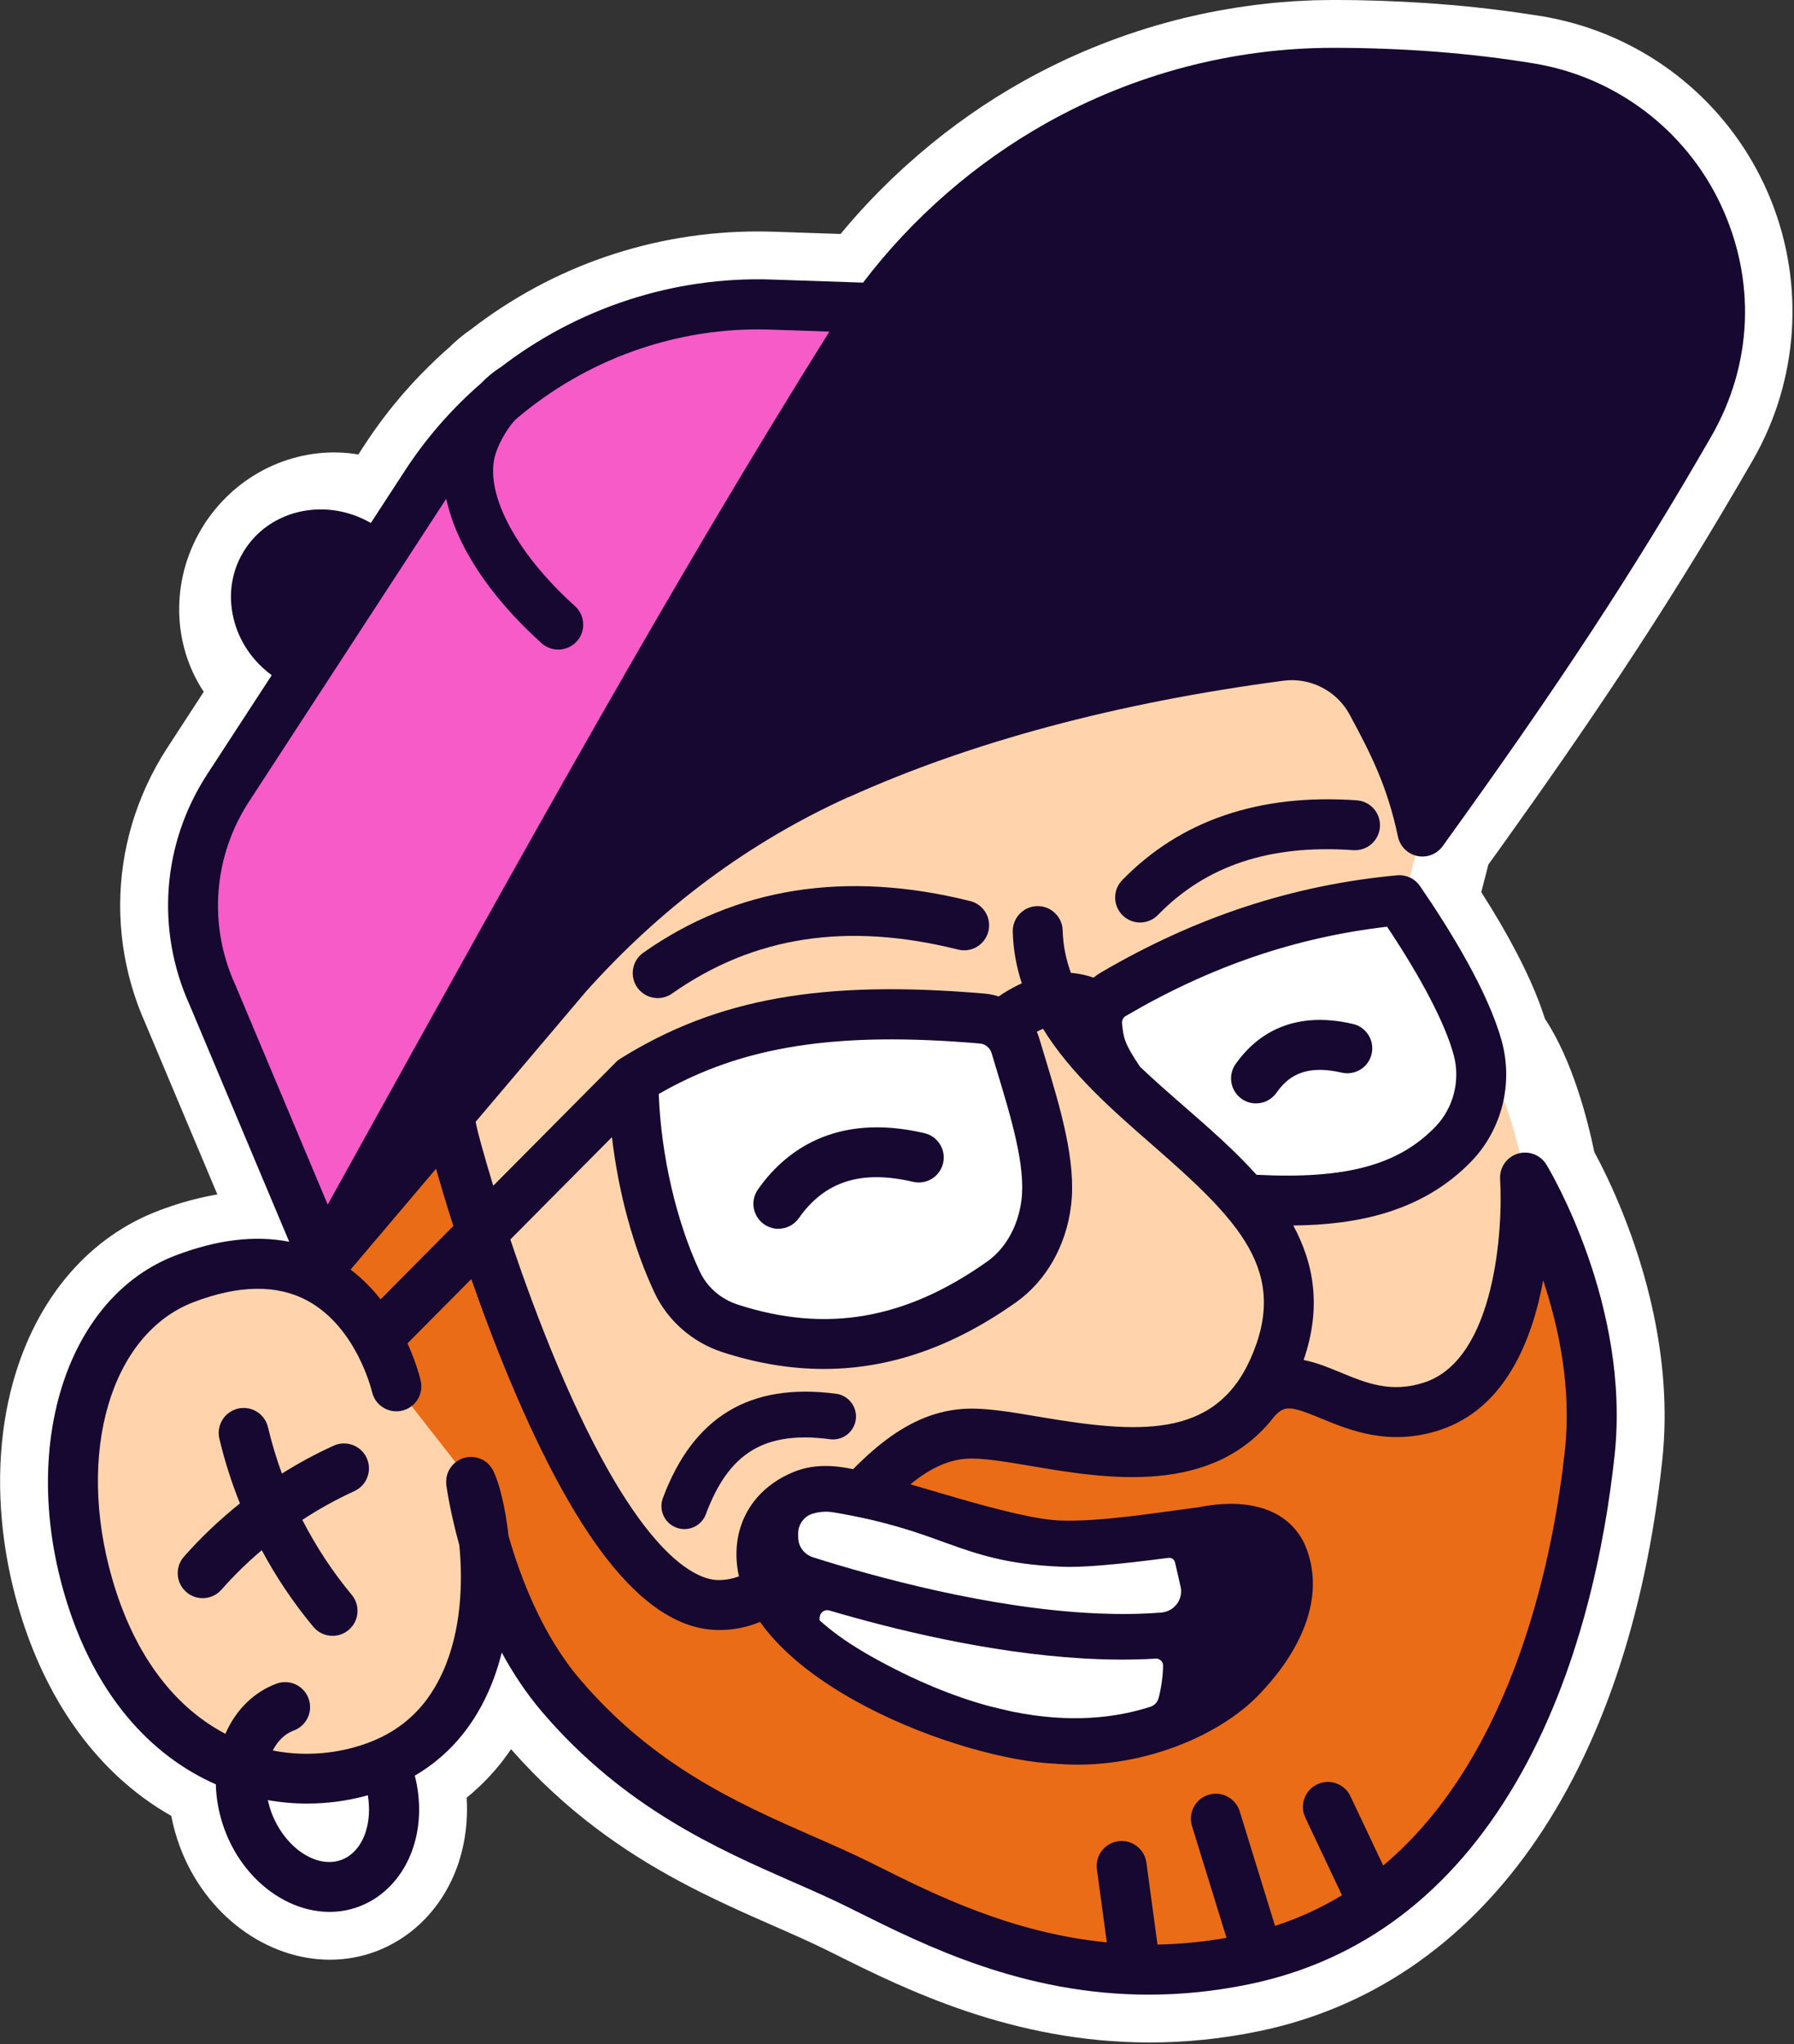 <svg width="431" height="491" viewBox="0 0 431 491" fill="none" xmlns="http://www.w3.org/2000/svg">
<rect x="0" y="0" width="431" height="491" fill="#333333" stroke="none"/>
<g clip-path="url(#clip0_65_13505)">
<path d="M371.19 244.82C371.19 244.82 371.17 244.77 371.17 244.74C371.09 244.48 371 244.21 370.91 243.95C370.71 243.33 370.49 242.7 370.26 242.06C370.22 241.94 370.18 241.83 370.13 241.71C367.24 233.81 362.47 224.63 355.87 214.3L357.58 207.67C358.81 205.96 360.03 204.26 361.23 202.59C382.54 172.81 398.05 149.4 412.85 124.61C415.62 119.98 418.35 115.32 421.08 110.59C432.08 91.49 433.63 68.44 425.48 48.11C424.94 46.75 424.35 45.41 423.72 44.08C414.49 24.59 397.04 10.37 376.34 5.14C374.4 4.65 372.43 4.23 370.44 3.9C369.34 3.72 368.22 3.56 367.11 3.39C359.13 2.17 350.85 1.28 342.32 0.72C335.14 0.25 327.81 -0.01 320.33 -0.01H320.27C319.64 -0.01 319.01 0.01 318.37 0.02C317.44 0.03 316.51 0.04 315.58 0.07C314.94 0.09 314.3 0.13 313.67 0.16C312.73 0.2 311.8 0.24 310.86 0.3C310.2 0.34 309.54 0.4 308.87 0.45C307.97 0.52 307.07 0.58 306.17 0.67C305.46 0.74 304.76 0.82 304.05 0.9C303.21 0.99 302.37 1.08 301.53 1.19C300.76 1.29 299.99 1.4 299.23 1.51C298.48 1.62 297.72 1.72 296.97 1.84C296.11 1.97 295.26 2.12 294.41 2.27C293.77 2.38 293.13 2.49 292.49 2.61C291.53 2.79 290.56 2.98 289.6 3.18C289.11 3.28 288.62 3.39 288.13 3.49C287.03 3.73 285.94 3.98 284.84 4.24C284.53 4.32 284.22 4.39 283.91 4.47C282.65 4.78 281.38 5.11 280.13 5.46C280.05 5.48 279.98 5.5 279.9 5.52C268.07 8.79 256.6 13.48 245.8 19.53C236.98 24.47 228.68 30.29 221.01 36.85C220.87 36.97 220.73 37.1 220.59 37.22C219.61 38.07 218.63 38.92 217.66 39.79C217.32 40.1 216.98 40.42 216.64 40.73C215.87 41.44 215.1 42.14 214.35 42.86C213.71 43.47 213.08 44.1 212.45 44.73C212 45.18 211.53 45.62 211.08 46.08C207.9 49.31 204.85 52.68 201.94 56.2L185.82 55.66C184.61 55.62 183.41 55.61 182.2 55.6C182.16 55.6 182.11 55.6 182.07 55.6C156.97 55.59 132.75 63.89 112.97 79.26C112.65 79.48 112.33 79.69 112.01 79.93C111.75 80.12 111.5 80.33 111.24 80.53C110.96 80.75 110.68 80.96 110.41 81.19C109.93 81.59 109.46 82 109.01 82.41C108.99 82.43 108.96 82.45 108.94 82.48C108.62 82.78 108.3 83.08 107.99 83.39C105.67 85.41 103.45 87.54 101.3 89.74C101.3 89.74 101.3 89.74 101.29 89.75C100.51 90.55 99.75 91.35 99 92.17C98.78 92.41 98.57 92.65 98.35 92.89C97.79 93.51 97.24 94.13 96.69 94.76C96.25 95.27 95.82 95.79 95.39 96.31C95.06 96.71 94.73 97.1 94.4 97.5C93.72 98.34 93.05 99.19 92.4 100.06C92.32 100.17 92.23 100.28 92.14 100.39C90.58 102.46 89.08 104.58 87.65 106.77L86.09 109.17C73.1 106.97 59.22 112.26 50.65 123.68C50.38 124.04 50.11 124.4 49.85 124.78C49.73 124.96 49.59 125.13 49.47 125.31C49.34 125.5 49.24 125.7 49.11 125.89C48.88 126.25 48.65 126.61 48.44 126.97C40.89 139.56 41.45 154.9 48.95 166.18L40.16 179.68C38.27 182.59 36.62 185.6 35.2 188.7C29.63 200.81 27.7 214.14 29.55 227.18C30.46 233.59 32.27 239.93 35.01 246.02L46.73 273.88L52.22 286.92C52.01 286.96 51.79 287 51.58 287.03C51.49 287.05 51.4 287.06 51.31 287.08C50.8 287.17 50.29 287.27 49.78 287.38C49.67 287.4 49.55 287.43 49.44 287.45C48.94 287.56 48.44 287.67 47.93 287.79C47.8 287.82 47.67 287.85 47.55 287.88C47.04 288 46.54 288.13 46.02 288.26C45.91 288.29 45.79 288.32 45.67 288.36C45.14 288.5 44.6 288.65 44.06 288.81C44.01 288.83 43.95 288.84 43.9 288.86C42 289.42 40.05 290.08 38.05 290.84C21.82 297.04 9.66 310.87 3.79 329.78C-0.04 342.12 -0.94 356.12 1.04 370.32C1.75 375.41 2.82 380.52 4.28 385.6C6.95 394.91 10.43 402.7 14.3 409.23C14.34 409.3 14.39 409.38 14.43 409.45C14.77 410.02 15.11 410.58 15.46 411.12C15.56 411.28 15.66 411.45 15.77 411.61C16.04 412.03 16.31 412.45 16.59 412.86C16.77 413.13 16.94 413.39 17.12 413.66C17.24 413.83 17.35 414 17.47 414.16C23.92 423.51 31.9 430.96 41.14 436.19C41.61 438.65 42.29 441.09 43.17 443.48C49.34 460.14 64.18 470.75 79.25 470.75C82.92 470.75 86.6 470.12 90.17 468.8C99.62 465.3 106.94 457.44 110.25 447.22C111.83 442.33 112.44 437.1 112.11 431.83C116.19 428.52 119.77 424.63 122.78 420.18C135.84 435.05 149.78 444.65 162.98 451.76C171.05 456.11 178.84 459.53 185.98 462.67C190.54 464.67 194.85 466.57 198.68 468.47L200.49 469.37C208.88 473.56 219.54 478.87 232.23 483.14C244.92 487.41 259.65 490.63 276.19 490.63C284.49 490.63 293.25 489.82 302.44 487.92C355.83 476.89 391.15 426.92 399.35 350.8C400.69 338.36 399.52 326.32 397.26 315.6C393.38 297.22 386.27 282.72 383.03 276.73C381.36 268.66 377.72 254.66 371.22 244.81L371.19 244.82Z" fill="white"/>
<path d="M86.151 425.64C77.111 428.05 67.321 427.89 58.021 424.69C42.411 419.35 28.161 405.46 21.091 380.78C11.661 347.91 21.181 316.03 44.281 307.2C59.231 301.5 70.001 303.2 77.681 307.75C91.361 315.88 95.161 333.02 95.161 333.02L113.101 355.98C113.101 355.98 113.891 361.8 116.201 370.09C116.211 370.1 116.211 370.12 116.211 370.12C118.101 388.49 114.971 417.99 86.151 425.64Z" fill="#FFD4AD"/>
<path d="M116.202 370.09C113.892 361.81 113.102 355.98 113.102 355.98C114.132 358.06 115.512 363.31 116.202 370.09Z" fill="#160830"/>
<path d="M405.902 101.86C386.872 134.92 368.172 163.1 341.722 199.75C341.702 199.63 341.672 199.52 341.642 199.4C338.952 186.76 334.692 178.36 329.502 168.75C325.212 160.83 316.462 156.4 307.552 157.58C267.322 162.89 231.822 172.27 201.312 186.08C176.432 197.34 154.362 213.98 136.182 234.38L107.532 268.2L77.992 303.07C125.362 217.65 163.982 147.17 204.892 81.95C206.602 79.23 208.392 76.59 210.262 74.01C235.802 38.92 276.552 17.49 320.312 17.52C336.942 17.52 352.702 18.73 367.572 21.19C404.992 27.36 424.822 69.01 405.892 101.87L405.902 101.86Z" fill="#160830"/>
<path d="M210.26 74C208.38 76.58 206.601 79.22 204.891 81.94C163.98 147.16 125.361 217.64 77.99 303.06L51.05 239.03C43.711 222.88 45.141 204.1 54.821 189.23L72.031 162.81C70.85 162.61 69.561 162.08 68.15 161.13C59.901 155.59 58.05 143.92 64.001 135.05C69.951 126.19 81.46 123.5 89.701 129.02C90.91 129.83 91.79 130.64 92.441 131.48L102.321 116.31C107.301 108.67 113.271 101.91 119.981 96.13C119.971 96.12 119.981 96.12 120.011 96.11C137.851 80.75 161.051 72.34 185.221 73.15L210.26 73.99V74Z" fill="#F75BC8"/>
<path d="M123.242 93.44C122.072 94.2 120.992 95.11 120.012 96.12L123.242 93.44Z" fill="#160830"/>
<path d="M349.111 274.9C337.261 287.11 320.501 289.43 299.061 288.06C290.751 278.22 278.921 269.46 268.871 259.75C264.261 252.91 264.031 250.64 263.591 246.5C263.271 243.42 264.791 240.43 267.461 238.86C289.061 226.2 311.551 218.57 336.181 216.29C336.451 216.68 336.711 217.07 336.981 217.47C344.801 228.96 352.291 241.92 354.981 251.72C355.071 252.02 355.141 252.31 355.211 252.61C357.091 260.57 354.821 269.01 349.101 274.91L349.111 274.9Z" fill="white"/>
<path d="M268.901 259.79C268.901 259.79 268.881 259.76 268.881 259.75L268.901 259.79Z" fill="#160830"/>
<path d="M366.382 282.88C364.952 275.13 361.042 259.6 355.221 252.6C357.102 260.56 354.831 269 349.111 274.9C337.261 287.11 320.501 289.43 299.061 288.06C290.751 278.22 278.921 269.46 268.871 259.75C264.261 252.91 264.031 250.64 263.591 246.5C263.271 243.42 264.791 240.43 267.461 238.86C289.061 226.2 311.551 218.57 336.181 216.29C336.451 216.68 336.712 217.07 336.982 217.47L341.632 199.4C338.941 186.76 334.681 178.36 329.491 168.75C325.201 160.83 316.452 156.4 307.542 157.58C267.312 162.89 231.811 172.27 201.301 186.08C176.421 197.34 154.351 213.98 136.171 234.38L107.521 268.2C107.631 269.32 110.661 280.77 115.761 296.13C127.231 330.66 149.181 384.89 172.211 385.56C194.981 386.23 206.951 346.14 231.741 344.44C247.671 343.35 284.352 359.61 301.811 335.97C312.781 324.46 323.591 344.6 344.132 337.8C369.362 329.44 366.361 282.89 366.361 282.89L366.382 282.88ZM251.371 288.93C250.451 296.44 246.811 303.57 240.621 307.95C217.871 324.07 196.431 325.9 175.461 319.11C169.861 317.3 165.231 313.35 162.711 308.02C156.851 295.62 152.241 277.51 152.191 259.44C176.311 244.38 202.462 241.82 235.971 244.69C239.721 245.01 242.901 247.63 243.981 251.25C247.941 264.54 252.671 278.36 251.382 288.93H251.371Z" fill="#FFD4AD"/>
<path d="M251.371 288.93C250.451 296.44 246.811 303.57 240.621 307.95C217.871 324.07 196.431 325.9 175.461 319.11C169.861 317.3 165.231 313.35 162.711 308.02C156.851 295.62 152.241 277.51 152.191 259.44C176.311 244.38 202.461 241.82 235.971 244.69C239.721 245.01 242.901 247.63 243.981 251.25C247.941 264.54 252.671 278.36 251.381 288.93H251.371Z" fill="white"/>
<path d="M381.932 348.93C376.302 401.22 354.112 459.37 298.882 470.78C257.792 479.27 226.672 462.85 206.462 452.8C186.132 442.69 158.422 435.04 134.742 407.28C124.872 395.7 119.252 380.85 116.212 370.11C116.212 370.11 116.212 370.1 116.202 370.08C115.512 363.31 114.132 358.05 113.102 355.97L95.162 333.01C95.162 333.01 91.362 315.87 77.682 307.74L77.982 303.05L107.522 268.18C107.632 269.3 110.662 280.75 115.762 296.11C127.232 330.64 149.182 384.87 172.212 385.54C194.982 386.21 206.952 346.12 231.742 344.42C247.672 343.33 284.352 359.59 301.812 335.95C312.782 324.44 323.592 344.58 344.132 337.78C369.362 329.42 366.362 282.87 366.362 282.87C366.362 282.87 385.612 314.56 381.912 348.93H381.932Z" fill="#EA6C17"/>
<path d="M80.132 347.28C75.862 349.22 71.722 351.46 67.731 353.97C66.391 350.33 65.272 346.61 64.382 342.83C63.621 339.61 60.392 337.61 57.161 338.37C53.941 339.13 51.941 342.37 52.702 345.59C53.952 350.88 55.611 356.08 57.642 361.14C52.791 365.02 48.272 369.3 44.191 373.93C42.002 376.42 42.242 380.21 44.721 382.4C45.861 383.41 47.282 383.9 48.691 383.9C50.352 383.9 52.011 383.21 53.191 381.87C56.172 378.49 59.422 375.31 62.882 372.38C66.382 378.91 70.541 385.1 75.281 390.79C76.472 392.22 78.171 392.95 79.901 392.95C81.251 392.95 82.612 392.5 83.731 391.56C86.281 389.44 86.621 385.66 84.511 383.11C79.901 377.57 75.921 371.51 72.632 365.09C76.632 362.48 80.811 360.16 85.132 358.19C88.141 356.81 89.472 353.26 88.102 350.24C86.731 347.23 83.171 345.9 80.151 347.27L80.132 347.28Z" fill="#160830"/>
<path d="M203.791 191.53C233.181 178.23 268.351 168.81 308.331 163.52C314.751 162.67 321.141 165.92 324.211 171.6C329.441 181.26 333.341 189.02 335.851 200.98C336.341 203.31 338.151 205.12 340.481 205.62C342.801 206.11 345.201 205.19 346.591 203.26C374.571 164.5 392.661 136.91 411.111 104.86C421.111 87.5 421.911 67.14 413.331 49.01C404.851 31.1 388.111 18.48 368.571 15.25C353.521 12.76 337.291 11.5 320.331 11.49H320.271C296.301 11.49 272.501 17.74 251.421 29.55C234.311 39.15 219.261 52.26 207.341 67.89L185.431 67.15C161.701 66.34 138.641 74.08 120.251 88.24C120.171 88.29 120.091 88.33 120.021 88.37C118.411 89.41 116.921 90.68 115.561 92.08C108.601 98.13 102.431 105.15 97.301 113.03L89.091 125.63C78.651 119.59 65.461 122.13 59.041 131.69C55.721 136.61 54.681 142.61 56.111 148.57C57.411 154 60.651 158.79 65.281 162.19L49.811 185.94C38.961 202.58 37.371 223.31 45.561 241.41L69.481 298.29C61.301 296.67 52.151 297.77 42.151 301.59C16.461 311.41 4.931 346.16 15.331 382.43C22.411 407.14 36.351 421.81 51.851 428.62C51.941 432.24 52.641 435.92 53.951 439.48C58.401 451.51 68.821 459.26 79.181 459.26C81.541 459.26 83.901 458.86 86.181 458.01C92.311 455.74 97.091 450.51 99.311 443.67C101.041 438.33 101.131 432.36 99.661 426.53C107.351 422.03 113.221 415.41 117.171 406.73C118.601 403.58 119.711 400.3 120.541 396.97C123.231 401.89 126.411 406.73 130.191 411.17C149.851 434.22 172.441 444.14 190.581 452.11C195.281 454.17 199.711 456.12 203.791 458.15L205.631 459.07C222.341 467.4 245.861 479.14 275.981 479.14C283.601 479.14 291.641 478.39 300.101 476.64C327.091 471.06 348.661 454.77 364.191 428.2C379.631 401.79 385.611 370.85 387.901 349.56C391.771 313.59 372.341 281.12 371.511 279.75C370.081 277.39 367.221 276.32 364.581 277.14C361.951 277.97 360.221 280.49 360.391 283.24C361.121 294.91 359.291 326.41 342.261 332.06C334.231 334.72 328.271 332.25 321.961 329.64C319.251 328.52 316.291 327.29 313.191 326.69C317.531 314.09 315.691 303.58 310.701 294.38C326.001 294.22 341.661 291.16 353.421 279.04C360.791 271.44 363.611 260.34 360.781 250.07C357.491 238.13 348.281 223.24 341.141 212.84C339.911 211.05 337.801 210.06 335.641 210.26C310.591 212.59 287.301 220.24 264.441 233.64C263.831 234 263.251 234.4 262.711 234.84C261.251 234.33 259.411 233.86 257.281 233.7C256.101 230.48 255.401 227.09 255.301 223.49C255.211 220.24 252.541 217.66 249.311 217.66C249.251 217.66 249.191 217.66 249.141 217.66C245.831 217.75 243.221 220.52 243.311 223.83C243.431 228.22 244.211 232.33 245.481 236.21C243.051 237.31 241.181 238.48 239.921 239.36C238.831 239 237.681 238.77 236.491 238.67C197.581 235.33 172.251 239.84 149.121 254.25C148.741 254.48 148.391 254.75 148.071 255.05C148.031 255.09 147.991 255.13 147.951 255.17L118.501 284.83C116.111 277 114.671 271.55 114.431 270.27C114.391 270 114.331 269.74 114.261 269.49L140.721 238.25C158.831 217.97 180.051 202.24 203.811 191.48L203.791 191.53ZM56.511 236.54C49.981 222.18 51.231 205.72 59.851 192.51L79.091 162.97L95.431 137.88C95.431 137.88 95.431 137.88 95.441 137.87L107.211 119.8C109.561 130.92 117.521 143.17 130.101 154.5C131.251 155.53 132.681 156.04 134.111 156.04C135.751 156.04 137.391 155.37 138.571 154.06C140.791 151.6 140.591 147.8 138.131 145.59C124.181 133.03 116.611 118.96 118.851 109.75C119.411 107.46 121.221 103.66 123.791 100.84C140.561 86.42 162.461 78.42 185.011 79.17L199.251 79.65C161.961 139.16 126.161 203.77 84.741 278.51L78.731 289.36L56.591 236.71C56.571 236.66 56.551 236.61 56.521 236.55L56.511 236.54ZM87.881 439.98C86.791 443.36 84.701 445.77 82.001 446.77C76.001 448.99 68.311 443.75 65.191 435.33C64.841 434.37 64.561 433.39 64.341 432.41C67.501 432.97 70.671 433.25 73.801 433.24C78.551 433.24 83.231 432.62 87.681 431.44C87.911 431.38 88.141 431.3 88.371 431.24C88.871 434.3 88.721 437.34 87.871 439.98H87.881ZM346.031 343.47C361.581 338.31 368.081 322.03 370.741 307.57C374.491 318.85 377.571 333.38 375.971 348.29C373.401 372.15 364.291 421.24 332.311 448.13L324.441 431.48C323.021 428.48 319.451 427.2 316.451 428.62C313.451 430.04 312.171 433.61 313.591 436.61L322.401 455.26C317.491 458.24 312.151 460.73 306.321 462.62L297.831 435.1C296.851 431.93 293.501 430.16 290.331 431.14C287.161 432.12 285.391 435.48 286.371 438.64L294.661 465.49C288.931 466.51 283.401 467.01 278.081 467.1L275.411 447.42C274.961 444.14 271.941 441.84 268.661 442.28C265.381 442.73 263.081 445.75 263.521 449.03L265.911 466.59C243.091 464.34 224.611 455.13 211.011 448.34L209.161 447.42C204.821 445.26 200.261 443.26 195.431 441.14C177.521 433.27 157.221 424.36 139.341 403.4C130.321 392.82 125.061 379.05 122.171 368.94C121.401 361.93 119.931 356.32 118.611 353.53C118.591 353.49 118.571 353.44 118.551 353.4C118.551 353.38 118.531 353.36 118.521 353.34C118.501 353.29 118.461 353.24 118.441 353.19C118.381 353.08 118.321 352.97 118.261 352.86C118.211 352.78 118.161 352.71 118.111 352.63C118.051 352.55 118.001 352.46 117.941 352.39C117.871 352.3 117.801 352.21 117.731 352.12C117.681 352.06 117.631 352 117.581 351.95C117.491 351.85 117.401 351.76 117.311 351.67C117.271 351.63 117.221 351.58 117.181 351.54C117.081 351.45 116.981 351.37 116.881 351.28C116.831 351.24 116.791 351.2 116.741 351.17C116.641 351.09 116.531 351.02 116.431 350.95C116.371 350.91 116.311 350.87 116.261 350.84C116.161 350.78 116.061 350.73 115.961 350.67C115.891 350.63 115.811 350.59 115.741 350.56C115.651 350.52 115.561 350.48 115.461 350.44C115.371 350.4 115.281 350.37 115.191 350.33C115.111 350.3 115.021 350.27 114.931 350.25C114.831 350.22 114.731 350.19 114.631 350.16C114.551 350.14 114.461 350.12 114.381 350.1C114.281 350.08 114.171 350.06 114.071 350.04C113.981 350.03 113.881 350.02 113.791 350.01C113.691 350 113.601 349.99 113.501 349.98C113.391 349.98 113.281 349.98 113.171 349.98C113.091 349.98 113.001 349.98 112.921 349.98C112.791 349.98 112.671 350 112.541 350.01C112.481 350.01 112.431 350.01 112.371 350.02C112.351 350.02 112.341 350.02 112.321 350.02C112.201 350.04 112.081 350.06 111.961 350.09C111.881 350.11 111.801 350.12 111.721 350.14C111.631 350.16 111.541 350.19 111.451 350.22C111.341 350.25 111.231 350.28 111.131 350.32C111.071 350.34 111.011 350.37 110.941 350.4C110.811 350.45 110.681 350.5 110.561 350.56C110.551 350.56 110.531 350.57 110.521 350.58C110.481 350.6 110.441 350.63 110.391 350.65C110.271 350.71 110.151 350.78 110.041 350.85C109.971 350.89 109.911 350.94 109.841 350.98C109.751 351.04 109.651 351.1 109.561 351.17C109.481 351.23 109.401 351.29 109.331 351.36C109.261 351.42 109.191 351.47 109.131 351.53C109.051 351.61 108.971 351.69 108.891 351.77C108.841 351.83 108.781 351.88 108.731 351.94C108.651 352.03 108.581 352.12 108.501 352.21C108.451 352.27 108.401 352.33 108.361 352.39C108.291 352.48 108.231 352.57 108.171 352.67C108.121 352.74 108.081 352.81 108.031 352.88C107.981 352.97 107.931 353.06 107.881 353.14C107.831 353.23 107.791 353.31 107.751 353.4C107.711 353.48 107.681 353.56 107.641 353.64C107.601 353.74 107.561 353.84 107.521 353.94C107.491 354.02 107.471 354.09 107.451 354.17C107.421 354.28 107.381 354.39 107.361 354.5C107.341 354.58 107.321 354.66 107.311 354.74C107.291 354.85 107.271 354.96 107.251 355.07C107.241 355.16 107.231 355.25 107.221 355.35C107.211 355.45 107.201 355.54 107.191 355.64C107.191 355.75 107.191 355.87 107.191 355.98C107.191 356.06 107.191 356.14 107.191 356.22C107.191 356.35 107.211 356.49 107.221 356.62C107.221 356.67 107.221 356.72 107.231 356.77C107.231 356.79 107.241 356.84 107.251 356.88C107.251 356.89 107.251 356.9 107.251 356.91C107.391 357.92 108.221 363.49 110.351 371.18C111.211 379.93 110.901 391.68 106.311 401.77C102.011 411.21 94.941 417.12 84.691 419.84C78.541 421.47 71.991 421.76 65.531 420.49C66.711 418.16 68.451 416.48 70.581 415.69C73.691 414.54 75.281 411.09 74.121 407.98C72.971 404.87 69.521 403.28 66.411 404.44C60.991 406.45 56.621 410.77 54.151 416.48C42.641 410.46 32.481 398.51 26.921 379.12C18.251 348.89 26.671 320.38 46.491 312.8C57.331 308.65 66.511 308.52 73.761 312.39C85.641 318.74 89.301 334.03 89.371 334.33C90.091 337.56 93.291 339.59 96.521 338.88C99.761 338.16 101.801 334.96 101.081 331.73C101.001 331.37 100.131 327.6 97.901 322.69L113.231 307.25C115.931 314.98 119.051 323.33 122.541 331.65C139.201 371.46 155.421 391.05 172.111 391.54C172.361 391.54 172.621 391.55 172.871 391.55C186.671 391.55 196.401 380.5 205.811 369.81C214.291 360.18 222.291 351.08 232.221 350.4C235.871 350.15 241.651 351.13 247.761 352.16C265.561 355.18 291.411 359.54 306.241 340.13C306.251 340.12 306.271 340.11 306.281 340.1C308.661 337.59 310.021 337.67 317.431 340.74C324.351 343.6 333.831 347.52 346.101 343.46L346.031 343.47ZM270.501 244.03C290.741 232.17 311.291 225.15 333.241 222.61C341.511 235 347.151 245.81 349.211 253.29C350.921 259.47 349.231 266.15 344.801 270.71C335.881 279.9 323.341 283.29 301.871 282.2C296.641 276.37 290.521 271.03 284.641 265.9C280.941 262.68 277.301 259.5 273.901 256.27C270.061 250.58 269.921 249.28 269.561 245.85C269.481 245.12 269.851 244.4 270.501 244.02V244.03ZM235.451 250.67C236.731 250.78 237.841 251.7 238.221 252.95C238.661 254.42 239.101 255.9 239.551 257.38C242.921 268.52 246.411 280.05 245.411 288.19C244.641 294.46 241.631 299.88 237.151 303.05C217.501 316.97 198.481 320.25 177.301 313.4C173.171 312.06 169.911 309.24 168.131 305.46C162.481 293.48 158.801 277.42 158.261 262.79C178.291 251.23 200.991 247.71 235.461 250.67H235.451ZM147.021 273.16C148.561 286.42 152.161 299.74 157.271 310.58C160.441 317.29 166.391 322.48 173.601 324.82C181.881 327.5 189.971 328.84 197.931 328.84C213.741 328.84 228.991 323.53 244.081 312.84C251.311 307.72 256.131 299.27 257.311 289.65C258.621 278.99 254.761 266.24 251.031 253.9C250.591 252.44 250.151 250.98 249.711 249.53C249.541 248.95 249.321 248.38 249.091 247.84C249.541 247.6 250.031 247.36 250.571 247.12C257.201 257.89 267.361 266.76 276.751 274.95C297.621 293.16 309.931 305.4 300.331 326.61C291.641 345.81 273.071 344.3 249.701 340.34C242.571 339.13 236.411 338.08 231.331 338.44C216.481 339.46 205.991 351.38 196.731 361.89C188.621 371.1 180.931 379.81 172.391 379.55C167.321 379.4 153.421 374.09 133.991 328.09C129.581 317.64 125.711 307.01 122.611 297.74L147.021 273.15V273.16ZM108.911 294.51L91.441 312.11C89.441 309.58 87.051 307.12 84.231 304.97L104.761 280.74C105.811 284.48 107.211 289.18 108.921 294.52L108.911 294.51ZM131.691 230.37C131.691 230.37 131.621 230.45 131.591 230.49L112.731 252.76C147.061 190.94 177.981 136.11 209.961 85.14C211.031 83.43 212.151 81.76 213.291 80.12L224.971 80.51C228.301 80.64 231.061 78.03 231.171 74.72C231.281 71.41 228.691 68.63 225.381 68.52L222.351 68.42C247.001 39.99 282.331 23.51 320.271 23.51H320.331C336.641 23.51 352.211 24.73 366.621 27.11C382.521 29.74 395.591 39.6 402.501 54.16C409.381 68.68 408.731 84.98 400.731 98.88C384.151 127.68 367.841 152.86 344.181 186.08C341.621 178.79 338.441 172.63 334.801 165.9C329.371 155.88 318.111 150.14 306.791 151.64C265.641 157.08 229.331 166.82 198.871 180.61C173.561 192.07 150.971 208.81 131.731 230.38L131.691 230.37Z" fill="#160830"/>
<g clip-path="url(#clip1_65_13505)">
<path d="M187.001 295.17C185.811 295.17 184.601 294.82 183.551 294.08C180.841 292.17 180.191 288.43 182.091 285.72C188.391 276.76 200.431 267.14 222.091 272.2C225.321 272.95 227.321 276.18 226.571 279.41C225.821 282.64 222.591 284.64 219.361 283.89C206.871 280.97 198.151 283.75 191.911 292.62C190.741 294.28 188.881 295.17 187.001 295.17Z" fill="#160830"/>
<path d="M301.751 265.05C300.561 265.05 299.351 264.7 298.301 263.96C295.591 262.05 294.941 258.31 296.841 255.6C301.311 249.25 309.821 242.42 325.041 245.97C328.271 246.72 330.271 249.95 329.521 253.18C328.771 256.41 325.541 258.41 322.311 257.66C312.981 255.48 309.051 259.1 306.661 262.5C305.491 264.16 303.631 265.05 301.751 265.05Z" fill="#160830"/>
</g>
<g clip-path="url(#clip2_65_13505)">
<path d="M199.508 363.125C199.635 363.16 199.752 363.195 199.87 363.229C199.578 363.185 199.285 363.158 199.001 363.142C198.762 363.128 198.514 363.122 198.275 363.127C198.582 363.071 198.859 363.05 199.106 363.065C199.253 363.074 199.39 363.091 199.508 363.125Z" fill="white"/>
<path d="M282.006 374.029L282.005 374.048C268.614 375.84 259.71 376.597 254.968 376.347C260.834 376.571 272.466 375.274 282.006 374.029Z" fill="white"/>
<path d="M313.386 370.816C308.722 361.213 297.701 360.089 288.017 362.052C277.466 363.422 264.599 365.548 254.937 365.258C243.345 364.92 217.769 355.62 205.237 352.963C200.556 351.971 195.892 351.652 191.275 353.35C181.79 356.935 175.842 365.346 177.093 376.193C180.525 403.997 231.093 422.829 253.833 423.683C273.637 425.358 294.033 416.901 303.782 405.658C312.953 395.633 318.623 382.881 313.442 370.948L313.377 370.806L313.386 370.816Z" fill="#160830"/>
<path d="M164.097 367.299C163.565 367.267 163.02 367.153 162.497 366.956C159.643 365.897 158.191 362.72 159.251 359.866C166.543 340.3 180.144 332.089 200.853 334.792C203.875 335.19 205.995 337.955 205.607 340.968C205.209 343.99 202.444 346.11 199.431 345.722C183.744 343.672 175.112 348.889 169.588 363.719C168.725 366.042 166.453 367.437 164.106 367.299L164.097 367.299Z" fill="#160830"/>
<path d="M278.294 408.02C278.037 408.953 277.314 409.674 276.395 409.979C268.132 412.66 257.17 413.978 243.367 411.182C243.285 411.168 243.203 411.154 243.122 411.131C241.36 410.734 239.582 410.307 237.777 409.861C237.74 409.859 237.704 409.848 237.659 409.836C229.235 407.558 219.851 403.788 209.48 397.991C209.071 397.765 208.661 397.529 208.261 397.294C207.86 397.068 207.46 396.833 207.069 396.59C202.926 394.12 199.575 391.642 196.892 389.222C196.898 389.121 196.903 389.029 196.909 388.938C196.919 388.772 196.928 388.607 196.938 388.442C197.032 387.298 198.144 386.535 199.248 386.857C214.316 391.309 237.414 397.042 260.163 398.374C266.059 398.719 271.936 398.769 277.642 398.423C278.611 398.369 279.423 399.116 279.422 400.082C279.404 402.436 279.014 405.468 278.313 408.021L278.294 408.02Z" fill="white"/>
<path d="M283.674 381.359C284.218 384.326 282.021 387.114 279.017 387.352C276.512 387.555 273.957 387.663 271.37 387.695C268.911 387.726 266.42 387.681 263.905 387.58C237.683 386.486 209.459 378.567 195.34 374.088C193.416 373.478 191.978 371.802 191.792 369.795C191.748 369.277 191.734 368.742 191.756 368.21C191.758 368.173 191.761 368.127 191.763 368.091C191.863 366.063 193.22 364.257 195.152 363.634C196.146 363.315 197.186 363.146 198.245 363.134C198.246 363.125 198.264 363.126 198.273 363.126C198.513 363.122 198.761 363.127 198.999 363.141C199.283 363.158 199.576 363.184 199.868 363.229C199.951 363.234 200.023 363.247 200.105 363.261C212.688 365.369 220.023 368.007 226.492 370.346C226.871 370.478 227.249 370.62 227.619 370.752C235.224 373.488 242.146 375.798 254.793 376.337L254.967 376.347C259.553 376.588 268.031 375.888 280.697 374.219C281.439 374.125 282.138 374.598 282.298 375.325C282.702 377.069 283.097 378.804 283.5 380.557C283.567 380.828 283.616 381.088 283.665 381.358L283.674 381.359Z" fill="white"/>
</g>
<g clip-path="url(#clip3_65_13505)">
<path d="M158.01 239.76C156.12 239.76 154.27 238.87 153.1 237.21C151.19 234.5 151.84 230.76 154.55 228.85C176.83 213.16 203.25 208.99 233.09 216.45C236.3 217.25 238.26 220.51 237.45 223.73C236.65 226.95 233.39 228.9 230.17 228.1C203.5 221.43 181.03 224.89 161.45 238.67C160.4 239.41 159.19 239.76 158 239.76H158.01Z" fill="#160830"/>
<path d="M273.909 221.6C272.399 221.6 270.899 221.04 269.729 219.9C267.349 217.59 267.299 213.79 269.609 211.42C283.579 197.05 302.549 190.6 325.959 192.25C329.269 192.48 331.759 195.35 331.519 198.66C331.289 201.96 328.419 204.45 325.109 204.22C305.089 202.81 289.759 207.9 278.199 219.78C277.019 220.99 275.459 221.6 273.899 221.6H273.909Z" fill="#160830"/>
</g>
</g>
<defs>
<clipPath id="clip0_65_13505">
<rect width="430.62" height="490.63" fill="white"/>
</clipPath>
<clipPath id="clip1_65_13505">
<rect width="148.68" height="50.17" fill="white" transform="translate(181 245)"/>
</clipPath>
<clipPath id="clip2_65_13505">
<rect width="157.395" height="85.825" fill="white" transform="translate(160.627 332.28) rotate(3.352)"/>
</clipPath>
<clipPath id="clip3_65_13505">
<rect width="179.54" height="47.76" fill="white" transform="translate(152 192)"/>
</clipPath>
</defs>
</svg>
